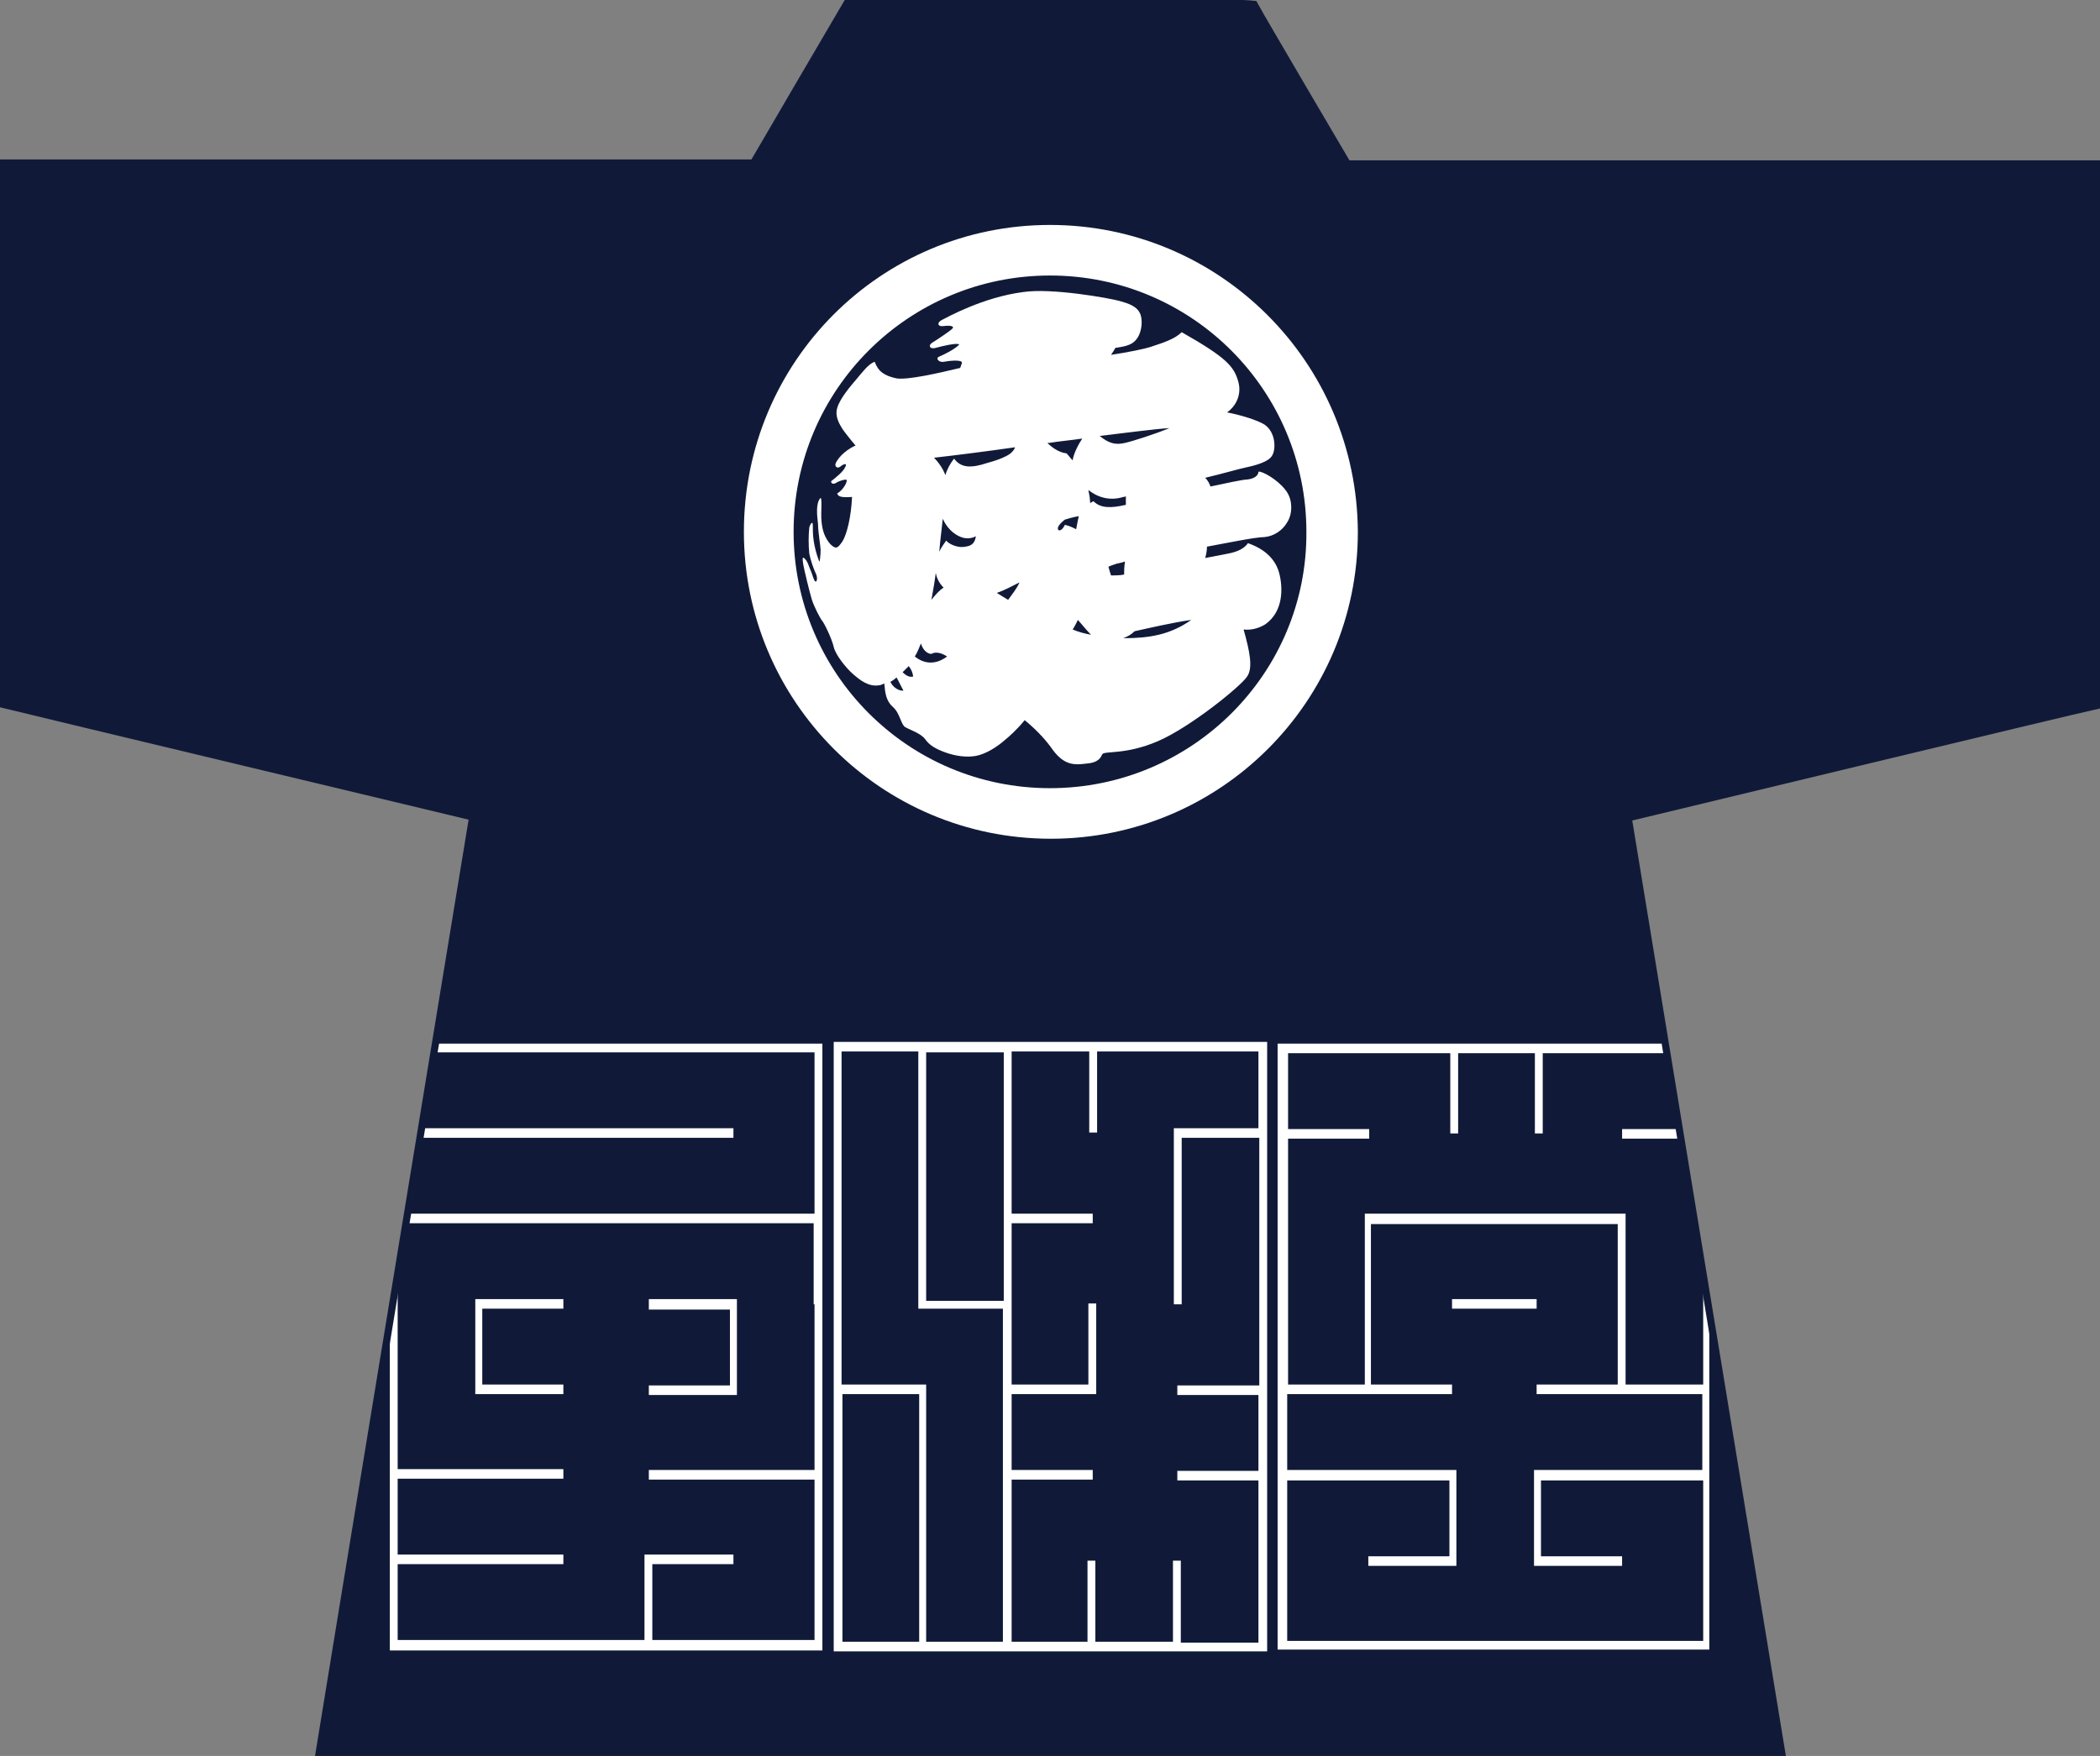 <?xml version="1.0" encoding="utf-8"?>
<!-- Generator: Adobe Illustrator 22.1.0, SVG Export Plug-In . SVG Version: 6.00 Build 0)  -->
<svg version="1.1" id="レイヤー_1" xmlns="http://www.w3.org/2000/svg" xmlns:xlink="http://www.w3.org/1999/xlink" x="0px"
	 y="0px" viewBox="0 0 240.8 201.4" style="enable-background:new 0 0 240.8 201.4;" xml:space="preserve">
<rect x="0" y="0" width="240.8" height="201.4" fill="#808080" stroke="none"/>
<style type="text/css">
	.st0{fill:#101A38;}
	.st1{fill-rule:evenodd;clip-rule:evenodd;fill:#FFFFFF;}
	.st2{clip-path:url(#SVGID_2_);fill:#FFFFFF;}
	.st3{fill:none;stroke:#101A38;stroke-width:0.82;}
</style>
<g>
	<path class="st0" d="M141.9,0.4c0,0-43,0-44.8,0c-0.9,1.5-10.7,18.3-10.7,18.3s-82.8,0-86,0c0,3.1,0,59.6,0,62.1
		c2.4,0.6,53.8,12.9,53.8,12.9S37.2,197.2,36.6,201c3.8,0,164,0,167.7,0c-0.6-3.7-17.6-107.2-17.6-107.2s51.4-12.4,53.8-12.9
		c0-2.4,0-59,0-62.1c-3.2,0-86,0-86,0s-9.9-16.8-10.7-18.3C142.9,0.4,141.9,0.4,141.9,0.4z"/>
	<path class="st1" d="M120.4,25.8C101,25.8,85.3,41.5,85.3,61c0,19.4,15.7,35.2,35.2,35.2c19.4,0,35.2-15.7,35.2-35.2
		C155.6,41.5,139.8,25.8,120.4,25.8z M120.4,90.4C104.1,90.4,91,77.2,91,61c0-16.3,13.2-29.4,29.4-29.4c16.3,0,29.4,13.2,29.4,29.4
		C149.9,77.2,136.7,90.4,120.4,90.4z M147.4,56.2c-0.9-1.2-2.7-2.2-3.1-2.1c0,0.4-0.4,0.8-1.3,0.9c-0.5,0-2.3,0.4-4.2,0.8
		c-0.1-0.3-0.3-0.7-0.6-1c2.1-0.5,3.8-1,4.3-1.1c1.4-0.3,3-0.7,3.4-1.5c0.4-0.7,0.4-2.6-0.9-3.5c-0.8-0.5-2.7-1.1-4.3-1.4
		c1-0.7,1.7-2,1.3-3.5c-0.5-1.8-1.4-2.8-6.5-5.7c-0.8,0.8-2.1,1.2-3.6,1.7c-0.6,0.2-2.5,0.6-4.5,0.9c0.2-0.3,0.4-0.6,0.5-0.8
		c1.4-0.2,2-0.4,2.5-1.1c0.5-0.7,0.7-2.1,0.3-2.9c-0.4-0.8-1.3-1.1-2.4-1.4c-1.1-0.3-7.7-1.5-11-1c-4.6,0.6-8.7,2.9-9.3,3.2
		c-0.6,0.3-0.5,0.8,0.2,0.7c0.7-0.1,1.3,0,1,0.3c-0.3,0.3-1.8,1.3-2.3,1.6c-0.5,0.3-0.3,0.8,0.4,0.6c0.7-0.2,2.4-0.6,2.7-0.4
		c-0.4,0.5-1.8,1.2-2.3,1.4c-0.5,0.2,0,0.7,0.5,0.6c0.5-0.1,2.1-0.3,2.1,0.1c0,0.1-0.1,0.3-0.2,0.6c-2.5,0.6-6,1.4-7.3,1.2
		c-1.4-0.3-2.1-0.8-2.5-1.9c-0.7,0.2-1.5,1.3-2.1,2c-0.6,0.7-1.9,2.2-2.2,3.3c-0.3,1,0.3,1.9,0.6,2.4c0.2,0.3,0.9,1.2,1.5,1.9
		c-0.7,0.3-1.3,0.8-1.6,1.1c-0.4,0.4-0.8,1-0.7,1.2c0.1,0.3,0.4,0.3,0.7,0c0.3-0.2,0.7-0.3,0.4,0.2c-0.2,0.5-1.1,1.2-1.6,1.6
		c0,0.3,0.3,0.4,0.7,0.1c0.4-0.2,1.1-0.4,1.1-0.2c0,0.2-0.3,1-1.1,1.5c0.1,0.3,0.3,0.5,1.7,0.4c-0.1,2.3-0.6,4.3-1.1,5.1
		c-0.5,0.7-0.7,1-1.4,0.3c-0.6-0.7-0.9-1.5-1-2.6c-0.1-1.1,0.1-2.5-0.1-2.7c-0.6,0.6-0.4,2.1-0.3,3c0,0.9,0.3,2.6,0.3,3
		c0,0.4-0.1,1.7-0.2,1.2c-0.3-0.8-0.5-1.6-0.6-2.3c-0.1-0.7-0.1-1.3-0.1-1.8c0-0.5-0.3-0.1-0.4,0.3c-0.1,0.9-0.1,2,0,3
		c0.1,0.6,0.5,1.8,0.8,2.4c0.2,0.6,0,1-0.2,0.7c-0.2-0.4-0.3-0.9-0.5-1.3c-0.2-0.5-0.3-0.9-0.6-1.2c-0.3-0.3-0.3-0.1-0.2,0.6
		c0.1,0.6,0.7,3.1,1,4.1c0.3,0.9,0.9,2,1.1,2.3c0.3,0.3,1.2,2.2,1.4,3.1c0.2,0.9,1.4,2.4,2.2,3.1c0.8,0.7,1.8,1.5,3,1.3
		c0.2,0,0.3-0.1,0.6-0.2c0.1,1.1,0.2,2,1,2.7c0.8,0.7,0.9,2,1.4,2.3c0.5,0.3,1.8,0.7,2.3,1.4c0.5,0.7,1.2,1.1,2.3,1.5
		c1.1,0.4,2.4,0.6,3.5,0.4c1.1-0.2,2.4-1,3.3-1.8c0.5-0.4,1.4-1.2,2.3-2.3c1.1,0.9,2.2,2,3,3.1c1.3,1.9,2.4,2.1,3.9,1.9
		c1.6-0.1,1.8-0.7,2-1.1c0.3-0.4,2.7,0.1,6.4-1.5c3.7-1.6,9.5-6.3,10.2-7.4c0.7-1,0.3-2.9-0.4-5.4c0.8,0.1,1.7-0.1,2.5-0.6
		c2.1-1.5,2-4.2,1.6-5.8c-0.4-1.6-1.6-2.8-3.6-3.5c-0.4,0.6-1.2,1-2.3,1.2c-0.5,0.1-1.5,0.3-2.6,0.5c0.1-0.4,0.2-0.8,0.2-1.3
		c1.7-0.3,5.5-1.1,6.6-1.1c1.1-0.1,2.1-0.8,2.6-1.7C148.2,59,148.3,57.3,147.4,56.2z M128.9,65.9c-0.5,0.1-1.1,0.1-1.5,0.1
		c-0.1-0.3-0.2-0.6-0.3-1c0.2-0.1,0.5-0.2,0.8-0.3c0.2-0.1,0.6-0.1,1.1-0.3C128.9,65,128.9,65.5,128.9,65.9z M123,52.8
		c-0.3-0.3-0.5-0.6-0.7-0.8c-0.9-0.1-1.7-0.7-2.2-1.2c0.1,0,0.1,0,0.2,0c1.2-0.2,2.5-0.3,3.8-0.5C123.7,50.9,123.1,52,123,52.8z
		 M116.4,51.3c-0.2,0.5-0.6,0.8-1,1c-0.6,0.3-1.1,0.5-2.2,0.8c-1.8,0.6-3,0.6-3.8-0.5c-0.4,0.5-0.8,1.2-1,1.9
		c-0.2-0.6-0.7-1.4-1.3-2C109.7,52.2,112.9,51.8,116.4,51.3z M108.1,59.5c0.5,1.1,1.3,1.8,2.1,2.1c0.5,0.2,1.2,0.2,1.7-0.1
		c-0.1,0.7-0.4,1.1-1.2,1.2c-1,0.2-2-0.4-2.2-0.7c-0.2,0.3-0.6,0.8-0.8,1.3C107.8,62,108,60.6,108.1,59.5z M107.3,65.7
		c0.1,0.6,0.4,1.2,0.9,1.7c-0.5,0.3-1,0.9-1.4,1.4C107,67.7,107.2,66.6,107.3,65.7z M114.3,68c0.9-0.3,1.8-0.8,2.6-1.2
		c-0.3,0.7-0.8,1.3-1.3,2C115.1,68.5,114.6,68.2,114.3,68z M121.3,60.6c0-0.4,0.8-1,0.8-1c0.3-0.1,1-0.3,1.6-0.4
		c-0.1,0.4-0.2,1-0.3,1.5c-0.4-0.2-0.8-0.4-1.3-0.5C121.8,60.9,121.3,61,121.3,60.6z M129.1,57.9c-1.7,0.4-2.9,0.4-3.7-0.4
		c-0.1,0-0.2,0.1-0.4,0.2c0-0.5-0.1-1-0.2-1.5c1,0.8,2.4,1.3,4,0.8c0.1,0,0.2,0,0.3-0.1C129.1,57.3,129.1,57.6,129.1,57.9z
		 M134.1,49.1c-1.7,0.7-4.2,1.5-5.1,1.7c-0.9,0.2-1.7,0.2-2.9-0.8C129.4,49.6,132.5,49.2,134.1,49.1z M102.1,78.2
		c0.2-0.1,0.5-0.3,0.7-0.5c0.3,0.5,0.6,1.2,0.8,1.5C103.2,79.3,102.4,78.9,102.1,78.2z M103.5,77.1c0.2-0.2,0.4-0.4,0.7-0.7
		c0.4,0.5,0.5,1,0.5,1.2C104.3,77.7,103.9,77.5,103.5,77.1z M104.9,75.3c0.3-0.5,0.5-1,0.7-1.5c0.2,0.7,0.7,1.2,1.2,1.2
		c0.5-0.3,1.2-0.1,1.8,0.3C107.8,75.9,106.4,76.5,104.9,75.3z M123,72.2c0.2-0.3,0.4-0.7,0.6-1.1c0.6,0.7,1.1,1.3,1.5,1.7
		C124.5,72.7,123.7,72.5,123,72.2z M128.8,73.2c0.5-0.2,0.9-0.4,1.3-0.8c1.8-0.4,4.4-1,6.5-1.3C134.2,72.8,131.8,73.2,128.8,73.2z"
		/>
	<g>
		<defs>
			<path id="SVGID_1_" d="M141.9,0.4c0,0-43,0-44.8,0c-0.9,1.5-10.7,18.3-10.7,18.3s-82.8,0-86,0c0,3.1,0,59.6,0,62.1
				c2.4,0.6,53.8,12.9,53.8,12.9S37.2,197.2,36.6,201c3.8,0,164,0,167.7,0c-0.6-3.7-17.6-107.2-17.6-107.2s51.4-12.4,53.8-12.9
				c0-2.4,0-59,0-62.1c-3.2,0-86,0-86,0s-9.9-16.8-10.7-18.3C142.9,0.4,141.9,0.4,141.9,0.4z"/>
		</defs>
		<clipPath id="SVGID_2_">
			<use xlink:href="#SVGID_1_"  style="overflow:visible;"/>
		</clipPath>
		<path class="st2" d="M74.3,119.7h-9.7h-9.7H44.7v9.8v1.1v8.7v1.1v9.2v9.8v9.2v1.1v8.7v1.1v9.8h10.2l0,0h9.7l0,0h9.3h0.9h9.3h10.2
			v-10.3v-9.2v-1.1v-9.2v-9.8v-9.2v-1.1V130v-10.3H84.1H74.3z M93.4,149.6v9.8v9.2h-9.3h-9.7v1.1h9.7h9.3v9.2v9.2h-9.3h-9.3v-8.7
			h9.3v-1.1l0,0H73.9v0.6v9.2h-9.3h-9.7h-9.3v-8.7h9.3h9.7v-1.1h-9.7l0,0h-9.3v-8.7h9.3h9.7v-1.1h-9.7h-9.3v-9.2v-9.8v-9.2h9.3h9.7
			h9.7h9.7h9.3V149.6z M93.4,120.8v9.2v9.2h-9.3h-9.7h-9.7h-9.7h-9.3v-8.7h9.3h9.7h9.7h9.7v-1.1h-9.7h-9.7h-9.7h-9.3v-8.7h9.3h9.7
			h9.7h9.7H93.4z M54.9,149h9.7v1.1h-9.3v8.7h9.3v1.1h-9.7h-0.4v-0.6v-9.8V149H54.9z M84.1,149h0.4v0.6v9.8v0.6h-0.4h-9.7v-1.1h9.3
			v-8.7h-9.3V149H84.1z M125.7,119.5h-0.9H116h-0.9h-8.9h-0.9h-9.7v10.4v9.8v9.8v9.3v1.1v9.3v9.8v10.4h9.7h0.9h8.9h0.9h8.9h0.9h8.9
			h0.9h9.7V179v-9.3v-1.1v-8.7v-1.1v-9.3v-9.8v-9.3v-1.1v-9.8H135H125.7z M106.2,120.7h8.9v9.3v9.3v0.6v0.6v8.7h-8.9v-9.3v-9.8
			V120.7z M105.4,188.3h-8.8V179v-9.8v-9.3h8.8v9.3v9.8V188.3z M115.1,188.3h-8.9V179v-9.8v-9.8v-0.6h-0.4h-9.3v-9.3v-9.8v-9.8v-9.3
			h8.8v9.3v9.8v9.8v0.6h0.4h9.3v8.7v0.6v0.6v8.7v0.6v0.6v9.3V188.3z M144.3,120.7v8.7H135h-0.4v0.6v9.8v9.8h0.9v-9.8v-9.3h8.9v9.3
			v9.8v9.3H135v1.1h9.3v8.7H135v1.1h9.3v9.3v9.3h-8.9V179h-0.9v9.3h-8.9V179h-0.9v9.3H116V179v-9.3h9.3v-1.1H116v-8.7h9.3h0.4v-0.6
			v-9.8h-0.9v9.3H116v-8.7v-0.6V149v-8.7h9.3l0,0v-1.1H116v-9.3v-9.3h8.9v9.3h0.9v-9.3h9.3H144.3z M186,119.7h-9.3h-0.9h-8.8H166
			h-9.3h-10.2v9.8v1.1v9.2v9.8v9.2v1.1v8.7v1.1v9.2v10.3h10.2l0,0h9.7h9.7h9.7l0,0h10.2v-10.3v-9.2v-1.1v-8.7v-1.1v-9.2v-9.8v-9.2
			v-1.1v-9.8H186z M195.3,168.6H186h-9.7h-0.4v0.6v9.8v0.6h0.4h9.7v-1.1h-9.3v-8.7h9.3h9.3v9.2v9.2H186h-9.7h-9.7h-9.7h-9.3v-9.2
			v-9.2h9.3h9.3v8.7h-9.3v1.1h9.7h0.4v-0.6v-9.8v-0.6h-0.4h-9.7h-9.3v-8.7h8.8h0.4h0.4h9.3v-1.1h-9.3v-9.2v-9.2h9.3h9.7h9.3v9.2v9.2
			h-9.3v1.1h9.3h0.4h0.4h8.9V168.6z M195.3,130.6v9.2v9.8v9.2h-8.9v-9.2v-9.8v-0.6H186h-9.7h-9.7h-9.7h-0.4v0.6v9.8v9.2h-8.8v-9.2
			v-9.8v-9.2h9.3v-1.1h-9.3v-8.7h9.3h9.3v9.2h0.9v-9.2h8.8v9.2h0.9v-9.2h9.3h9.3v8.7H186v1.1H195.3z M176.2,150.1h-9.7V149h9.7
			V150.1z"/>
	</g>
	<path class="st3" d="M141.9,0.4c0,0-43,0-44.8,0c-0.9,1.5-10.7,18.3-10.7,18.3s-82.8,0-86,0c0,3.1,0,59.6,0,62.1
		c2.4,0.6,53.8,12.9,53.8,12.9S37.2,197.2,36.6,201c3.8,0,164,0,167.7,0c-0.6-3.7-17.6-107.2-17.6-107.2s51.4-12.4,53.8-12.9
		c0-2.4,0-59,0-62.1c-3.2,0-86,0-86,0s-9.9-16.8-10.7-18.3C142.9,0.4,141.9,0.4,141.9,0.4z"/>
</g>
</svg>
